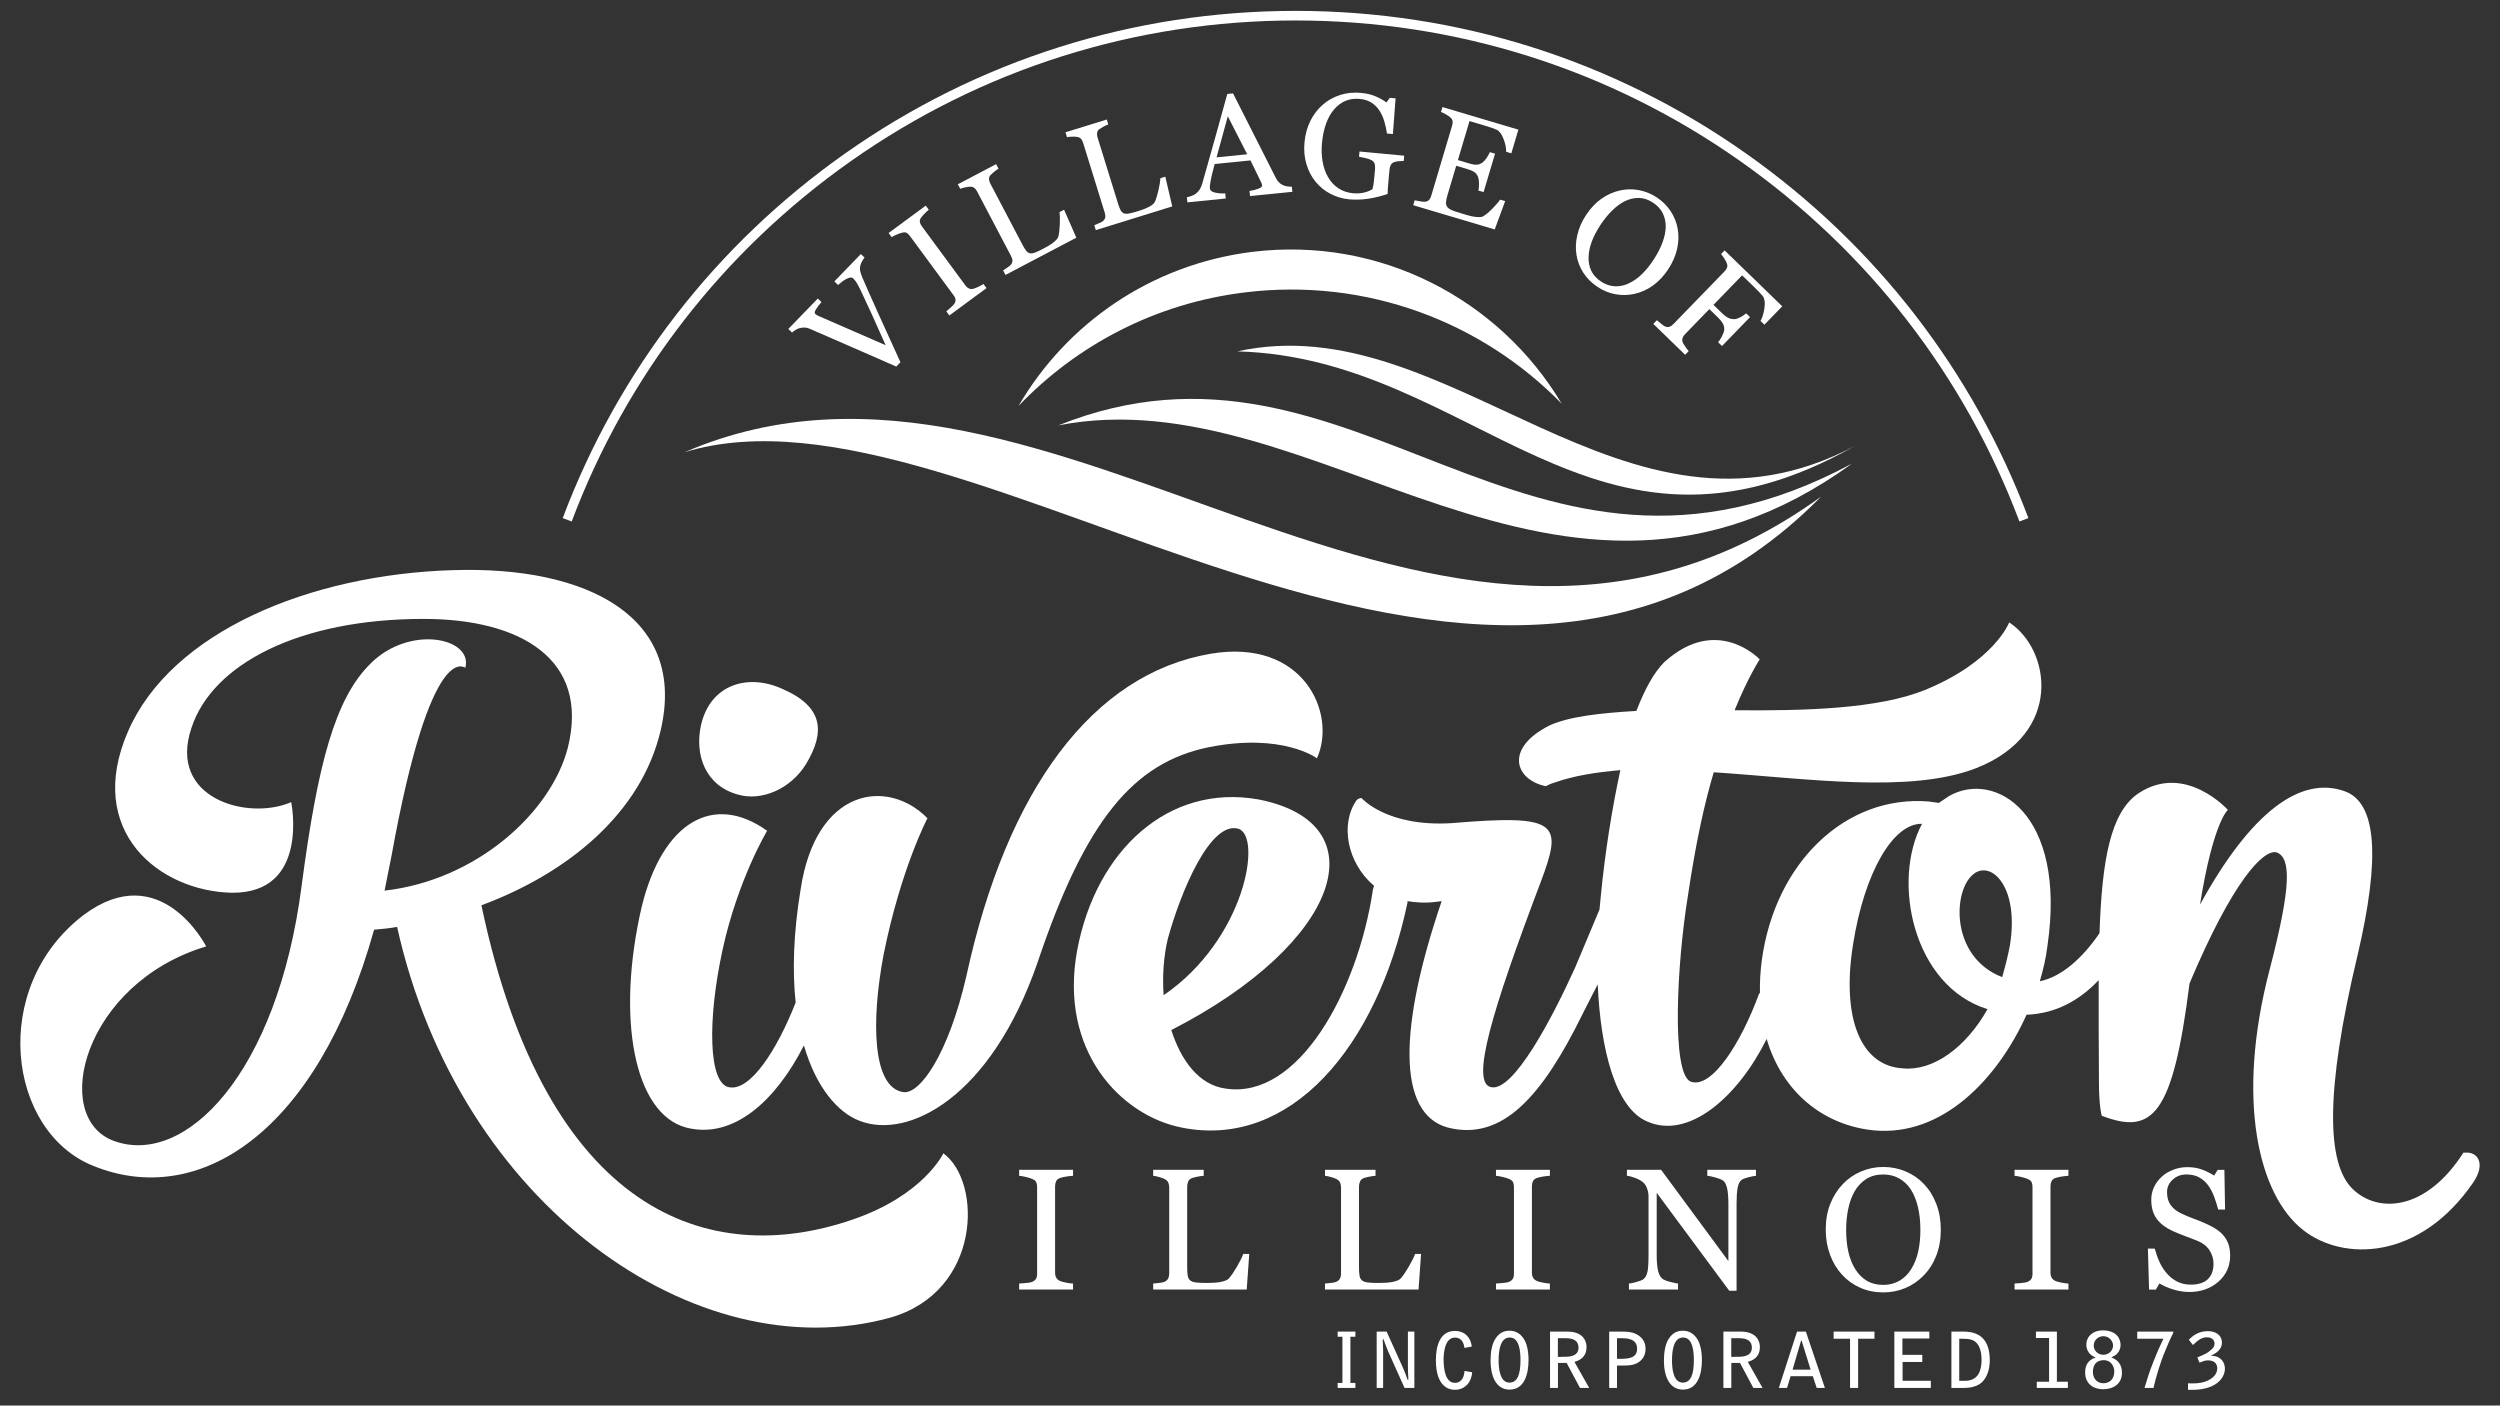 <?xml version="1.0" encoding="utf-8"?>
<!-- Generator: Adobe Illustrator 27.3.1, SVG Export Plug-In . SVG Version: 6.00 Build 0)  -->
<svg version="1.1" id="Layer_1" xmlns="http://www.w3.org/2000/svg" xmlns:xlink="http://www.w3.org/1999/xlink" x="0px" y="0px"
	 viewBox="0 0 407 228.821" style="enable-background:new 0 0 407 228.821;" xml:space="preserve">
<rect x="0" y="0" width="407" height="228.821" fill="#333333" stroke="none"/>
<style type="text/css">
	.st0{fill:#FFFFFF;}
</style>
<g>
	<g>
		<path class="st0" d="M140.747,41.938c-0.136,0.153-0.276,0.361-0.418,0.625c-0.143,0.267-0.236,0.507-0.283,0.726
			c-0.067,0.305-0.063,0.605,0.01,0.9c0.074,0.296,0.185,0.623,0.328,0.979c0.53,1.243,1.376,3.159,2.541,5.747
			c1.163,2.585,2.386,5.275,3.667,8.061l-0.679,0.701c-2.962-1.299-5.818-2.547-8.569-3.748c-2.751-1.203-4.611-2.011-5.581-2.429
			c-0.239-0.1-0.481-0.158-0.722-0.173c-0.242-0.016-0.512,0.012-0.81,0.082c-0.243,0.06-0.477,0.159-0.705,0.299
			c-0.228,0.139-0.424,0.283-0.588,0.43l-0.599-0.581l4.798-4.958l0.6,0.58c-0.386,0.444-0.689,0.842-0.907,1.191
			c-0.218,0.351-0.25,0.602-0.091,0.754c0.061,0.061,0.145,0.12,0.251,0.179c0.106,0.059,0.193,0.104,0.26,0.137
			c0.754,0.326,1.98,0.858,3.68,1.6c1.7,0.741,4.118,1.796,7.256,3.164c-0.629-1.436-1.382-3.12-2.262-5.052
			c-0.881-1.931-1.493-3.248-1.838-3.952c-0.332-0.683-0.582-1.134-0.748-1.355c-0.167-0.222-0.314-0.393-0.437-0.513
			c-0.13-0.125-0.295-0.173-0.493-0.141c-0.199,0.031-0.422,0.111-0.669,0.243c-0.236,0.131-0.461,0.278-0.674,0.443
			c-0.214,0.163-0.424,0.336-0.632,0.518l-0.599-0.581l4.312-4.455L140.747,41.938z"/>
		<path class="st0" d="M160.601,46.904l-6.045,4.453l-0.496-0.672c0.161-0.139,0.394-0.339,0.697-0.6
			c0.303-0.264,0.502-0.468,0.597-0.615c0.148-0.236,0.218-0.459,0.208-0.67c-0.012-0.213-0.109-0.445-0.295-0.696l-7.163-9.726
			c-0.162-0.222-0.333-0.381-0.511-0.479c-0.179-0.095-0.434-0.1-0.767-0.01c-0.246,0.063-0.536,0.168-0.872,0.312
			c-0.336,0.145-0.6,0.278-0.792,0.4l-0.494-0.671l6.045-4.452l0.495,0.672c-0.191,0.15-0.407,0.346-0.649,0.587
			c-0.24,0.239-0.439,0.468-0.594,0.677c-0.185,0.254-0.254,0.495-0.212,0.726c0.044,0.231,0.143,0.45,0.296,0.658l7.155,9.717
			c0.154,0.207,0.335,0.358,0.545,0.451c0.21,0.095,0.46,0.106,0.751,0.038c0.169-0.048,0.426-0.151,0.77-0.312
			c0.344-0.159,0.622-0.314,0.835-0.461L160.601,46.904z"/>
		<path class="st0" d="M173.233,34.144l1.994,4.553l-11.534,6.061l-0.389-0.739c0.159-0.101,0.388-0.252,0.686-0.451
			c0.296-0.201,0.493-0.362,0.588-0.482c0.161-0.2,0.243-0.41,0.245-0.633c0.003-0.224-0.066-0.471-0.21-0.74l-5.553-10.567
			c-0.123-0.234-0.272-0.423-0.446-0.561c-0.175-0.137-0.41-0.2-0.703-0.188c-0.203,0-0.471,0.037-0.799,0.109
			c-0.331,0.07-0.593,0.148-0.787,0.232L155.936,30l6.23-3.273l0.389,0.737c-0.19,0.109-0.425,0.275-0.699,0.5
			c-0.276,0.226-0.471,0.398-0.584,0.519c-0.191,0.208-0.278,0.437-0.26,0.682c0.02,0.246,0.089,0.484,0.209,0.714l5.208,9.912
			c0.241,0.458,0.451,0.801,0.629,1.03c0.177,0.229,0.386,0.369,0.626,0.42c0.225,0.042,0.505-0.002,0.842-0.129
			c0.334-0.129,0.786-0.342,1.354-0.641c0.257-0.135,0.521-0.281,0.791-0.441c0.27-0.16,0.519-0.327,0.746-0.499
			c0.221-0.17,0.414-0.343,0.58-0.523c0.167-0.18,0.27-0.352,0.309-0.515c0.117-0.467,0.192-1.125,0.23-1.973
			c0.037-0.847,0.022-1.508-0.043-1.988L173.233,34.144z"/>
		<path class="st0" d="M189.712,28.764l1.131,4.842l-12.446,3.857l-0.247-0.798c0.176-0.069,0.427-0.177,0.755-0.32
			c0.33-0.142,0.552-0.264,0.668-0.366c0.195-0.166,0.312-0.359,0.356-0.577c0.043-0.219,0.02-0.475-0.072-0.766l-3.532-11.402
			c-0.079-0.253-0.191-0.466-0.338-0.634c-0.146-0.167-0.365-0.271-0.657-0.312c-0.2-0.037-0.469-0.049-0.806-0.039
			s-0.609,0.039-0.815,0.087l-0.248-0.798l6.723-2.083l0.248,0.798c-0.208,0.072-0.468,0.194-0.78,0.362
			c-0.312,0.171-0.534,0.306-0.668,0.405c-0.227,0.169-0.353,0.376-0.379,0.623c-0.026,0.245,0,0.49,0.075,0.737l3.315,10.695
			c0.152,0.494,0.296,0.869,0.43,1.128c0.132,0.259,0.312,0.435,0.538,0.527c0.214,0.083,0.497,0.091,0.852,0.026
			c0.352-0.064,0.836-0.191,1.448-0.381c0.277-0.086,0.564-0.184,0.858-0.291c0.294-0.108,0.57-0.226,0.825-0.354
			c0.248-0.126,0.469-0.263,0.667-0.41c0.195-0.146,0.327-0.297,0.395-0.448c0.2-0.44,0.396-1.072,0.587-1.9
			c0.19-0.825,0.297-1.479,0.319-1.962L189.712,28.764z"/>
		<path class="st0" d="M210.4,31.228l-6.898,0.693l-0.082-0.83c0.605-0.101,1.101-0.229,1.491-0.387
			c0.388-0.158,0.573-0.321,0.557-0.492c-0.007-0.071-0.022-0.156-0.049-0.256c-0.024-0.099-0.056-0.188-0.098-0.262l-1.745-3.58
			l-5.824,0.584c-0.162,0.568-0.293,1.06-0.389,1.479c-0.096,0.42-0.181,0.806-0.257,1.16c-0.067,0.345-0.109,0.625-0.128,0.84
			c-0.019,0.214-0.02,0.388-0.006,0.52c0.031,0.311,0.3,0.528,0.808,0.651c0.509,0.123,1.072,0.169,1.69,0.137l0.085,0.83
			l-6.248,0.627l-0.083-0.83c0.2-0.035,0.449-0.106,0.746-0.211c0.297-0.103,0.536-0.229,0.718-0.371
			c0.29-0.243,0.51-0.487,0.659-0.735c0.148-0.246,0.284-0.581,0.406-1.002c0.625-2.165,1.311-4.596,2.056-7.292
			c0.745-2.697,1.409-5.097,1.993-7.203l0.936-0.092l6.963,13.753c0.15,0.292,0.306,0.524,0.475,0.696
			c0.166,0.173,0.391,0.337,0.674,0.488c0.189,0.09,0.432,0.158,0.73,0.205c0.296,0.044,0.54,0.061,0.735,0.049L210.4,31.228z
			 M203.044,25.116l-3.158-6.184l-1.831,6.686L203.044,25.116z"/>
		<path class="st0" d="M228.527,26.2c-0.191,0.008-0.445,0.021-0.765,0.042c-0.322,0.021-0.583,0.068-0.786,0.146
			c-0.246,0.094-0.428,0.245-0.545,0.45s-0.189,0.452-0.215,0.741l-0.121,1.286c-0.086,0.935-0.14,1.568-0.159,1.897
			c-0.02,0.328-0.032,0.599-0.034,0.812c-1.082,0.371-2.148,0.632-3.201,0.786c-1.055,0.153-2.074,0.184-3.063,0.09
			c-1.062-0.099-2.065-0.393-3.011-0.881c-0.944-0.49-1.75-1.137-2.414-1.938c-0.674-0.81-1.177-1.767-1.514-2.87
			c-0.34-1.102-0.447-2.309-0.324-3.619c0.117-1.264,0.436-2.417,0.954-3.46c0.518-1.041,1.196-1.925,2.036-2.649
			c0.812-0.711,1.753-1.234,2.82-1.571c1.064-0.34,2.182-0.452,3.352-0.345c0.936,0.088,1.74,0.277,2.412,0.569
			c0.674,0.29,1.262,0.62,1.763,0.989l0.554-0.75l0.936,0.086l-0.438,5.812l-0.959-0.088c-0.105-0.654-0.246-1.305-0.432-1.947
			c-0.186-0.644-0.445-1.227-0.781-1.756c-0.338-0.525-0.768-0.96-1.289-1.306c-0.525-0.343-1.168-0.551-1.934-0.622
			c-0.836-0.077-1.598,0.022-2.285,0.301c-0.687,0.277-1.305,0.73-1.852,1.356c-0.537,0.604-0.979,1.378-1.328,2.32
			c-0.346,0.942-0.576,2.013-0.688,3.208c-0.098,1.053-0.064,2.059,0.102,3.016c0.169,0.954,0.462,1.795,0.882,2.519
			c0.42,0.739,0.974,1.343,1.663,1.809c0.688,0.465,1.494,0.741,2.416,0.826c0.687,0.065,1.324,0.018,1.91-0.14
			c0.586-0.156,1.006-0.342,1.262-0.555c0.1-0.399,0.174-0.806,0.215-1.218c0.041-0.414,0.076-0.765,0.105-1.054l0.085-0.912
			c0.029-0.327,0.013-0.622-0.054-0.884c-0.068-0.262-0.234-0.465-0.503-0.608c-0.249-0.142-0.589-0.262-1.025-0.361
			c-0.435-0.1-0.776-0.169-1.023-0.208l0.078-0.854l7.277,0.679L228.527,26.2z"/>
		<path class="st0" d="M245.043,32.74l-1.704,4.616l-13.267-3.948l0.236-0.799c0.23,0.052,0.54,0.108,0.931,0.172
			c0.388,0.063,0.649,0.084,0.776,0.065c0.275-0.041,0.486-0.139,0.633-0.289c0.148-0.152,0.261-0.367,0.346-0.646l3.418-11.487
			c0.074-0.246,0.098-0.479,0.071-0.695c-0.024-0.215-0.151-0.423-0.378-0.622c-0.174-0.157-0.42-0.324-0.738-0.501
			c-0.322-0.177-0.578-0.303-0.775-0.379l0.236-0.8l12.363,3.681l-1.145,3.852l-0.846-0.251c0.02-0.615-0.124-1.317-0.432-2.108
			s-0.679-1.283-1.111-1.477c-0.225-0.099-0.495-0.203-0.812-0.315c-0.32-0.112-0.686-0.229-1.099-0.351l-2.51-0.747l-1.892,6.35
			l1.801,0.537c0.579,0.174,1.018,0.243,1.316,0.214c0.301-0.028,0.588-0.142,0.867-0.337c0.231-0.167,0.456-0.416,0.684-0.746
			c0.222-0.329,0.402-0.65,0.537-0.963l0.844,0.251l-1.865,6.262l-0.844-0.25c0.078-0.37,0.109-0.775,0.098-1.217
			c-0.013-0.439-0.062-0.772-0.149-0.994c-0.146-0.361-0.355-0.633-0.622-0.81c-0.271-0.179-0.65-0.341-1.139-0.486l-1.801-0.537
			l-1.426,4.79c-0.145,0.481-0.223,0.869-0.237,1.166c-0.015,0.298,0.054,0.547,0.208,0.748c0.15,0.2,0.391,0.371,0.717,0.513
			c0.325,0.142,0.799,0.306,1.422,0.491c0.248,0.073,0.576,0.171,0.98,0.292c0.406,0.12,0.752,0.207,1.038,0.26
			c0.293,0.054,0.605,0.088,0.933,0.1c0.327,0.012,0.576-0.031,0.744-0.128c0.452-0.258,0.977-0.696,1.572-1.314
			c0.599-0.62,0.999-1.087,1.209-1.4L245.043,32.74z"/>
		<path class="st0" d="M273.124,37.219c0.192,1.045,0.166,2.136-0.083,3.269c-0.249,1.136-0.734,2.252-1.46,3.352
			c-0.726,1.106-1.562,1.994-2.51,2.666c-0.947,0.671-1.946,1.116-2.991,1.338c-1.02,0.229-2.045,0.248-3.076,0.06
			c-1.027-0.189-1.996-0.584-2.907-1.182c-0.967-0.638-1.743-1.406-2.324-2.31c-0.583-0.903-0.957-1.874-1.12-2.908
			c-0.172-1.022-0.127-2.098,0.131-3.227c0.26-1.127,0.728-2.209,1.409-3.242c0.745-1.133,1.585-2.025,2.522-2.682
			c0.935-0.651,1.928-1.1,2.976-1.339c1.038-0.237,2.075-0.258,3.112-0.062c1.041,0.196,2.005,0.586,2.894,1.172
			c0.923,0.606,1.68,1.351,2.268,2.236C272.555,35.245,272.942,36.197,273.124,37.219z M265.168,46.132
			c0.759-0.355,1.467-0.854,2.129-1.496c0.664-0.643,1.299-1.429,1.908-2.359c0.631-0.955,1.113-1.894,1.453-2.814
			c0.337-0.922,0.513-1.782,0.522-2.582c0.005-0.792-0.161-1.521-0.501-2.19c-0.339-0.668-0.856-1.233-1.557-1.692
			c-0.787-0.518-1.572-0.776-2.359-0.778c-0.785-0.001-1.55,0.186-2.295,0.559c-0.703,0.361-1.391,0.877-2.058,1.543
			c-0.669,0.667-1.284,1.425-1.843,2.276c-0.621,0.941-1.094,1.848-1.424,2.719c-0.33,0.872-0.503,1.722-0.525,2.552
			c-0.026,0.81,0.125,1.553,0.447,2.228c0.324,0.678,0.859,1.262,1.606,1.752c0.7,0.461,1.439,0.713,2.217,0.756
			C263.668,46.645,264.428,46.488,265.168,46.132z"/>
		<path class="st0" d="M287.248,52.861l-0.635-0.612c0.312-0.56,0.529-1.273,0.646-2.142c0.115-0.869,0.027-1.495-0.266-1.877
			c-0.154-0.191-0.345-0.41-0.572-0.652c-0.228-0.242-0.492-0.513-0.798-0.808l-2.007-1.946l-4.663,4.808l1.38,1.337
			c0.414,0.403,0.781,0.675,1.098,0.811c0.315,0.138,0.643,0.195,0.982,0.175c0.232-0.014,0.52-0.107,0.866-0.28
			c0.347-0.171,0.679-0.391,0.996-0.661l0.632,0.612l-4.562,4.706l-0.635-0.614c0.225-0.264,0.439-0.601,0.646-1.011
			c0.205-0.41,0.322-0.739,0.345-0.991c0.034-0.371-0.042-0.72-0.225-1.045c-0.183-0.324-0.454-0.661-0.815-1.011l-1.379-1.338
			l-3.992,4.117c-0.181,0.188-0.305,0.388-0.373,0.604c-0.068,0.218-0.055,0.459,0.043,0.73c0.049,0.119,0.184,0.345,0.413,0.674
			c0.225,0.329,0.407,0.567,0.55,0.715l-0.582,0.599l-5.186-5.031l0.582-0.599c0.178,0.152,0.42,0.352,0.726,0.599
			c0.306,0.248,0.518,0.393,0.643,0.435c0.239,0.091,0.467,0.101,0.682,0.032c0.215-0.07,0.42-0.206,0.617-0.41l8.377-8.635
			c0.18-0.186,0.307-0.381,0.385-0.584c0.078-0.202,0.062-0.445-0.049-0.726c-0.08-0.221-0.222-0.482-0.422-0.788
			c-0.203-0.304-0.373-0.536-0.513-0.694l0.581-0.598l9.385,9.104L287.248,52.861z"/>
	</g>
	<g>
		<path class="st0" d="M153.58,187.76c0,0-3.175,6.805-14.746,10.777c-23.365,8.053-49.91-0.908-60.458-51.158
			c14.063-5.219,25.973-14.975,29.153-28.359c4.421-18.601-11.914-26.883-33.693-26.203c-23.479,0.681-45.939,10.096-52.972,26.203
			c-7.146,16.336,5.104,26.09,16.901,26.318c12.703,0.113,9.643-14.75,9.643-14.75c-7.035,3.064-20.19-0.564-16.222-12.133
			c3.403-10.325,17.469-17.698,37.773-17.698c15.651,0,27.109,6.467,23.479,20.985c-2.721,10.549-14.856,21.553-29.832,23.254
			l1.134-5.67c6.465-35.734,11.913-30.515,12.023-30.627c1.249-4.877-9.073-7.035-15.426-0.682
			c-5.786,5.67-8.62,16.336-11.231,36.186c-3.969,30.74-19.056,45.828-30.624,41.516c-10.322-3.857-4.88-25.635,15.084-31.646
			c0,0-7.373-14.52-19.964-5.105c-15.425,11.797-12.363,35.277,1.592,40.836c17.012,6.92,36.411-5.104,45.709-38.453
			c1.362-0.115,2.612-0.229,3.744-0.455c10.098,45.373,48.776,72.254,80.197,63.639C159.819,210.334,159.934,192.41,153.58,187.76z"
			/>
		<path class="st0" d="M120.124,129.355c3.855,1.133,8.619-0.91,11.113-4.992c3.064-5.106,2.952-9.302-3.969-12.251
			c-5.557-2.496-11.683-0.68-13.159,6.01C113.089,122.888,114.791,127.879,120.124,129.355z"/>
		<path class="st0" d="M196.813,121.64c12.027-2.383,17.584,1.812,17.584,1.812c3.291-7.258-2.156-19.622-17.355-17.013
			c-19.171,3.29-33.124,22.119-39.703,52.408c-2.947,12.816-7.6,19.396-10.322,18.943c-4.99-0.797-5.217-11.457-3.177-22.346
			c2.837-14.068,7.146-22.234,7.146-22.234c-6.465-6.58-18.149-4.99-20.644,11.572c-1.194,7.232-1.349,13.35-0.811,18.428
			c-2.971,7.598-7.376,14.531-10.884,13.783c-3.289-0.678-3.516-10.775-1.021-22.342c2.497-11.461,7.261-19.4,7.261-19.4
			c-8.734-6.238-17.017-1.475-20.42,12.365c-4.196,18.148-1.248,33.689,7.261,35.955c7.707,1.979,14.637-4.482,19.148-13.379
			c2.006,6.928,5.558,10.918,8.995,12.248c7.939,3.174,21.438-3.746,29.04-25.748C176.735,133.439,184.563,124.136,196.813,121.64z"
			/>
		<path class="st0" d="M401.266,187.656h-0.227c-6.016,9.418-13.84,9.982-18.035,5.902c-4.199-4.086-4.538-15.652,0.794-38
			c3.74-15.883,3.177-24.959-2.158-26.771c-7.143-2.496-15.2,3.404-23.481,18.488c2.156-13.498,4.536-15.426,4.536-15.426
			s-6.919-7.713-14.517-2.723c-4.565,3.043-5.978,10.785-6.377,22.793c-2.69,3.943-6.079,7.078-9.722,7.834
			c0.566-1.928,1.022-3.857,1.247-5.785c3.177-21.666-8.62-28.586-15.993-24.387l-1.699,1.135l-1.589-0.229
			c-13.499-1.133-25.068,9.869-27.225,25.863c-0.246,1.859-0.334,3.629-0.303,5.326c-0.012,0.002-0.025,0.002-0.037,0.006
			c-0.111,0.111-0.111,0.111-0.111,0.111c-2.949,8.055-7.715,15.543-11.119,14.293c-3.176-1.25-2.268-19.172-0.453-30.285
			c1.25-8.396,2.611-14.746,4.199-20.078c15.312,1.021,31.986,3.516,42.764-0.682c14.291-5.67,12.023-19.396,5.332-23.709
			c0,0-2.386,6.354-13.727,11.005c-7.602,3.062-19.397,3.404-30.969,3.29c2.158-5.331,4.084-8.283,4.084-8.283
			s-6.918-7.373-15.539,0.455c-1.704,1.703-3.176,4.425-4.539,7.941c-5.895,0.342-11,0.91-14.18,2.381
			c-7.373,3.744-5.557,8.85-0.563,9.869c0.452-0.227,0.905-0.451,1.36-0.566c3.176-1.135,6.804-1.701,10.773-2.043
			c-1.357,6.24-2.492,13.385-3.174,20.42c-0.086,0.752-0.154,1.521-0.223,2.295l-0.004-0.018l-3.936,9.385
			c-3.721,8.246-10.071,20.326-13.701,19.529c-3.406-0.678,0.111-12.363,8.054-33.348c3.63-9.641,3.062-11.117-14.407-9.641
			c-10.661,0.678-14.748-4.086-14.748-4.086s-0.454,0-0.793,0.342c-2.721,3.854-1.588,10.209,2.836,13.953
			c-0.114,0.338-0.227,0.68-0.227,0.906c-2.495,16.221-12.023,33.916-23.935,32.102c-4.311-0.568-7.259-4.539-8.847-9.527
			c27.676-14.178,34.029-33.689,14.18-37.547c-14.635-2.607-26.432,8.281-29.493,24.504c-3.065,16.445,7.145,26.992,17.015,28.92
			c17.582,3.52,31.762-12.93,36.752-36.635v-0.227c1.359,0.227,2.949,0.338,4.65,0.109l0.91-0.109
			c-6.921,20.303-7.375,34.596,1.019,36.861c8.96,2.271,15.413-5.291,21.846-18.33c0.837-1.695,1.731-3.395,2.544-4.986
			c0.459,10.646,2.898,20.104,7.996,22.297c6.774,3.08,14.838-3.973,19.506-13.414c2.564,8.74,9.334,14.09,17.471,14.889
			c11.113,1.023,20.076-8.279,24.84-18.828c4.746-0.176,8.61-2.33,11.74-5.627c-0.029,5.029,0.02,10.602,0.047,16.744
			c0,3.854,0.453,5.328,0.453,5.328c8.279,3.18,11.57,0,14.293-21.549c7.031-16.674,12.025-21.893,14.182-21.328
			c2.381,0.908,2.381,5.561-1.135,19.059c-5.56,21.211-1.816,36.752,5.446,42.422c6.462,5.105,18.942,4.992,27.676-7.715
			C404.781,189.359,403.307,187.429,401.266,187.656z M190.12,152.834c2.157-7.826,6.922-19.17,11.459-17.92
			c3.972,1.131,1.134,18.035-12.139,27.107C189.214,158.961,189.441,155.672,190.12,152.834z M309.848,173.933
			c-6.922-0.342-10.096-8.168-8.169-20.191c1.816-11.572,6.465-19.736,11.23-19.627c-4.99,9.307-1.475,26.436,10.661,30.174
			C320.058,170.529,314.726,174.386,309.848,173.933z M327.203,153.969c-0.342,1.814-0.795,3.518-1.25,5.107
			c-8.508-3.293-8.054-14.182-4.65-16.789C324.14,140.015,328.791,144.328,327.203,153.969z"/>
	</g>
	<g>
		<path class="st0" d="M174.693,209.935h-8.776v-0.975c0.248-0.018,0.605-0.047,1.072-0.082c0.466-0.037,0.796-0.092,0.988-0.166
			c0.302-0.117,0.521-0.281,0.659-0.486c0.137-0.207,0.207-0.492,0.207-0.859V193.25c0-0.32-0.052-0.586-0.151-0.805
			c-0.102-0.213-0.34-0.395-0.715-0.541c-0.274-0.109-0.62-0.213-1.037-0.311c-0.416-0.094-0.757-0.15-1.023-0.17v-0.975h8.776
			v0.975c-0.283,0.01-0.623,0.045-1.016,0.104c-0.394,0.059-0.737,0.135-1.03,0.225c-0.349,0.111-0.581,0.291-0.701,0.537
			c-0.119,0.248-0.178,0.521-0.178,0.824v14.104c0,0.303,0.065,0.57,0.198,0.803c0.134,0.234,0.359,0.42,0.681,0.557
			c0.191,0.074,0.505,0.154,0.939,0.24c0.436,0.088,0.804,0.135,1.106,0.145L174.693,209.935L174.693,209.935z"/>
		<path class="st0" d="M203.379,204.14l-0.413,5.795h-15.23v-0.975c0.22-0.018,0.538-0.051,0.955-0.096
			c0.416-0.047,0.708-0.105,0.871-0.18c0.276-0.119,0.475-0.293,0.599-0.521c0.123-0.229,0.186-0.521,0.186-0.879v-13.953
			c0-0.311-0.053-0.586-0.159-0.824c-0.105-0.238-0.312-0.43-0.625-0.576c-0.21-0.109-0.505-0.217-0.885-0.322
			c-0.38-0.104-0.693-0.166-0.941-0.186v-0.975h8.227v0.975c-0.257,0.01-0.589,0.055-0.996,0.137
			c-0.406,0.082-0.702,0.156-0.885,0.221c-0.312,0.109-0.525,0.297-0.639,0.562c-0.115,0.266-0.172,0.549-0.172,0.852v13.088
			c0,0.604,0.029,1.074,0.089,1.406c0.06,0.336,0.199,0.594,0.419,0.777c0.211,0.164,0.524,0.273,0.94,0.322
			c0.417,0.051,1,0.076,1.751,0.076c0.339,0,0.692-0.01,1.059-0.027c0.366-0.02,0.713-0.057,1.042-0.109
			c0.321-0.057,0.616-0.133,0.887-0.229c0.27-0.098,0.469-0.217,0.598-0.363c0.375-0.42,0.812-1.059,1.312-1.914
			c0.499-0.857,0.845-1.551,1.036-2.082L203.379,204.14L203.379,204.14z"/>
		<path class="st0" d="M231.35,204.14l-0.413,5.795h-15.229v-0.975c0.22-0.018,0.537-0.051,0.955-0.096
			c0.414-0.047,0.707-0.105,0.871-0.18c0.275-0.119,0.477-0.293,0.598-0.521c0.125-0.229,0.186-0.521,0.186-0.879v-13.953
			c0-0.311-0.051-0.586-0.158-0.824c-0.105-0.238-0.312-0.43-0.625-0.576c-0.21-0.109-0.506-0.217-0.887-0.322
			c-0.378-0.104-0.693-0.166-0.939-0.186v-0.975h8.227v0.975c-0.257,0.01-0.589,0.055-0.999,0.137
			c-0.404,0.082-0.7,0.156-0.883,0.221c-0.312,0.109-0.525,0.297-0.638,0.562c-0.117,0.266-0.173,0.549-0.173,0.852v13.088
			c0,0.604,0.029,1.074,0.09,1.406c0.059,0.336,0.197,0.594,0.418,0.777c0.209,0.164,0.524,0.273,0.939,0.322
			c0.418,0.051,1.001,0.076,1.753,0.076c0.337,0,0.69-0.01,1.058-0.027c0.365-0.02,0.713-0.057,1.042-0.109
			c0.322-0.057,0.615-0.133,0.886-0.229c0.27-0.098,0.469-0.217,0.599-0.363c0.376-0.42,0.813-1.059,1.312-1.914
			c0.5-0.857,0.844-1.551,1.037-2.082L231.35,204.14L231.35,204.14z"/>
		<path class="st0" d="M252.323,209.935h-8.776v-0.975c0.246-0.018,0.603-0.047,1.068-0.082c0.469-0.037,0.799-0.092,0.989-0.166
			c0.303-0.117,0.522-0.281,0.659-0.486c0.139-0.207,0.207-0.492,0.207-0.859V193.25c0-0.32-0.051-0.586-0.15-0.805
			c-0.101-0.213-0.34-0.395-0.716-0.541c-0.273-0.109-0.618-0.213-1.035-0.311c-0.417-0.094-0.759-0.15-1.023-0.17v-0.975h8.776
			v0.975c-0.286,0.01-0.622,0.045-1.019,0.104c-0.393,0.059-0.736,0.135-1.029,0.225c-0.35,0.111-0.582,0.291-0.699,0.537
			c-0.119,0.248-0.18,0.521-0.18,0.824v14.104c0,0.303,0.065,0.57,0.199,0.803c0.133,0.234,0.359,0.42,0.68,0.557
			c0.192,0.074,0.505,0.154,0.941,0.24c0.436,0.088,0.804,0.135,1.106,0.145v0.973H252.323z"/>
		<path class="st0" d="M285.873,191.424c-0.256,0.01-0.649,0.082-1.182,0.219c-0.529,0.139-0.91,0.279-1.138,0.426
			c-0.329,0.23-0.552,0.67-0.669,1.318c-0.112,0.65-0.171,1.475-0.171,2.473v14.269h-1.194l-11.809-15.945v10.053
			c0,1.127,0.07,1.992,0.21,2.596c0.143,0.604,0.361,1.033,0.654,1.291c0.21,0.201,0.645,0.389,1.304,0.562
			c0.659,0.174,1.094,0.266,1.307,0.275v0.975h-7.994v-0.975c0.247-0.018,0.664-0.107,1.25-0.268c0.586-0.16,0.953-0.305,1.1-0.434
			c0.319-0.256,0.539-0.646,0.658-1.176c0.12-0.523,0.179-1.424,0.179-2.697v-9.598c0-0.422-0.073-0.842-0.22-1.264
			c-0.147-0.422-0.344-0.748-0.591-0.975c-0.329-0.303-0.776-0.561-1.338-0.775c-0.564-0.215-1.021-0.332-1.367-0.352v-0.975h5.566
			l10.954,14.855v-9.268c0-1.135-0.072-2.006-0.219-2.615c-0.146-0.609-0.357-1.014-0.633-1.215
			c-0.256-0.174-0.676-0.344-1.255-0.508c-0.583-0.166-1.025-0.256-1.325-0.275v-0.975h7.922v0.978H285.873z"/>
		<path class="st0" d="M313.215,192.756c0.859,0.898,1.535,1.98,2.019,3.248c0.485,1.27,0.728,2.67,0.728,4.209
			c0,1.547-0.246,2.953-0.742,4.215c-0.493,1.264-1.182,2.34-2.06,3.229c-0.85,0.879-1.838,1.557-2.967,2.033
			c-1.125,0.475-2.324,0.713-3.596,0.713c-1.355,0-2.607-0.254-3.755-0.762c-1.149-0.508-2.136-1.215-2.959-2.121
			c-0.825-0.889-1.472-1.965-1.946-3.234c-0.471-1.268-0.707-2.625-0.707-4.072c0-1.584,0.248-2.994,0.742-4.236
			c0.495-1.24,1.179-2.314,2.048-3.221c0.859-0.896,1.86-1.584,3.001-2.061c1.14-0.477,2.331-0.713,3.576-0.713
			c1.289,0,2.508,0.242,3.652,0.729C311.393,191.195,312.382,191.877,313.215,192.756z M311.168,206.57
			c0.514-0.832,0.887-1.775,1.121-2.828c0.232-1.053,0.35-2.229,0.35-3.529c0-1.336-0.13-2.564-0.391-3.68
			c-0.262-1.119-0.645-2.07-1.148-2.857c-0.505-0.777-1.135-1.383-1.897-1.818c-0.76-0.435-1.629-0.654-2.607-0.654
			c-1.099,0-2.033,0.254-2.803,0.756c-0.77,0.504-1.395,1.178-1.88,2.02c-0.456,0.805-0.798,1.748-1.022,2.828
			c-0.225,1.082-0.338,2.217-0.338,3.406c0,1.318,0.117,2.51,0.357,3.57c0.236,1.062,0.612,2.006,1.125,2.83
			c0.496,0.805,1.118,1.434,1.867,1.887c0.752,0.453,1.649,0.682,2.693,0.682c0.979,0,1.863-0.23,2.651-0.688
			C310.033,208.035,310.676,207.394,311.168,206.57z"/>
		<path class="st0" d="M336.742,209.935h-8.772v-0.975c0.246-0.018,0.603-0.047,1.068-0.082c0.469-0.037,0.799-0.092,0.989-0.166
			c0.303-0.117,0.522-0.281,0.659-0.486c0.139-0.207,0.205-0.492,0.205-0.859V193.25c0-0.32-0.049-0.586-0.148-0.805
			c-0.101-0.213-0.34-0.395-0.716-0.541c-0.273-0.109-0.62-0.213-1.038-0.311c-0.414-0.094-0.756-0.15-1.02-0.17v-0.975h8.772v0.975
			c-0.283,0.01-0.623,0.045-1.016,0.104s-0.734,0.135-1.027,0.225c-0.35,0.111-0.584,0.291-0.703,0.537
			c-0.117,0.248-0.176,0.521-0.176,0.824v14.104c0,0.303,0.065,0.57,0.197,0.803c0.135,0.234,0.361,0.42,0.682,0.557
			c0.192,0.074,0.505,0.154,0.939,0.24c0.435,0.088,0.803,0.135,1.104,0.145v0.973H336.742z"/>
		<path class="st0" d="M361.859,200.996c0.412,0.457,0.715,0.959,0.913,1.502c0.195,0.547,0.296,1.18,0.296,1.904
			c0,1.721-0.638,3.139-1.912,4.256c-1.272,1.117-2.85,1.676-4.736,1.676c-0.869,0-1.738-0.137-2.607-0.404
			c-0.871-0.27-1.621-0.6-2.254-0.982l-0.59,1.002h-1.1l-0.192-6.674h1.113c0.229,0.824,0.495,1.568,0.804,2.232
			c0.307,0.664,0.71,1.283,1.213,1.859c0.477,0.541,1.035,0.971,1.67,1.291c0.637,0.32,1.377,0.48,2.219,0.48
			c0.633,0,1.182-0.082,1.653-0.248c0.474-0.162,0.854-0.398,1.147-0.699c0.293-0.303,0.51-0.658,0.652-1.066
			c0.141-0.408,0.212-0.879,0.212-1.41c0-0.779-0.22-1.506-0.659-2.178c-0.439-0.676-1.092-1.186-1.963-1.533
			c-0.594-0.238-1.277-0.5-2.046-0.789c-0.769-0.285-1.433-0.559-1.989-0.812c-1.1-0.496-1.953-1.143-2.564-1.943
			c-0.607-0.801-0.912-1.846-0.912-3.137c0-0.74,0.15-1.434,0.453-2.072c0.303-0.641,0.732-1.213,1.292-1.717
			c0.53-0.477,1.157-0.85,1.88-1.119c0.723-0.27,1.479-0.404,2.268-0.404c0.896,0,1.699,0.137,2.41,0.412
			c0.708,0.273,1.355,0.596,1.941,0.961l0.564-0.934h1.099l0.109,6.467h-1.113c-0.199-0.74-0.427-1.449-0.678-2.127
			c-0.252-0.678-0.579-1.291-0.982-1.842c-0.393-0.531-0.876-0.953-1.442-1.27c-0.569-0.316-1.265-0.475-2.087-0.475
			c-0.869,0-1.611,0.279-2.225,0.84c-0.615,0.557-0.92,1.24-0.92,2.045c0,0.842,0.195,1.541,0.59,2.094
			c0.394,0.555,0.967,1.01,1.717,1.367c0.669,0.32,1.326,0.598,1.971,0.83c0.646,0.234,1.271,0.482,1.875,0.75
			c0.549,0.238,1.078,0.508,1.586,0.811C361.041,200.24,361.484,200.594,361.859,200.996z"/>
	</g>
	<path class="st0" d="M319.428,194.613"/>
	<g>
		<path class="st0" d="M328.76,84.896c-8.927-23.715-24.636-43.996-45.428-58.651c-21.265-14.989-46.306-22.911-72.415-22.911
			c-26.109,0-51.149,7.922-72.415,22.911C117.709,40.9,102,61.181,93.073,84.896l-1.462-0.551
			c9.038-24.008,24.941-44.541,45.991-59.377c21.53-15.175,46.882-23.197,73.315-23.197c26.434,0,51.785,8.021,73.315,23.197
			c21.049,14.836,36.952,35.369,45.99,59.377L328.76,84.896z"/>
	</g>
	<path class="st0" d="M329.491,84.62"/>
	<path class="st0" d="M92.342,84.62"/>
	<g>
		<path class="st0" d="M296.477,80.848c-56.109,56.832-138.176-21.582-185.018-7.23C171.934,47.525,233.215,126.627,296.477,80.848
			L296.477,80.848z"/>
		<path class="st0" d="M301.51,75.471c-47.875,34.71-87.256-14.441-129.22-6.218C220.883,49.826,248.414,104.001,301.51,75.471
			L301.51,75.471z"/>
		<path class="st0" d="M302.018,72.574c-42.592,24.17-62.006-14.361-100.579-15.368C236.037,49.562,264.379,92.579,302.018,72.574
			L302.018,72.574z"/>
		<path class="st0" d="M203.83,41.01c20.832-2.579,40.303,7.748,50.41,24.707c-12.969-13.284-31.758-20.55-51.587-18.112
			c-14.616,1.792-27.375,8.594-36.836,18.479C173.611,52.736,187.312,43.074,203.83,41.01L203.83,41.01z"/>
	</g>
	<g>
		<g>
			<path class="st0" d="M217.77,225.142h0.777v-7.521h-0.777v-0.836h2.887v0.836h-0.811v7.521h0.811v0.812h-2.887V225.142z"/>
			<path class="st0" d="M224.12,216.785h1.624l2.66,5.896c0,0.012,0.364,0.898,0.377,0.91c0.062,0.164,0.324,0.889,0.375,1.039
				c0.025,0,0.049,0.012,0.076,0.012c0.049-0.051,0.049-0.062,0.049-0.188c0-0.137-0.049-0.762-0.049-0.887
				c-0.027-0.576-0.027-1.051-0.027-1.361v-5.422h1.051v9.17h-1.6l-2.674-5.961c-0.336-0.762-0.674-1.748-0.736-1.949
				c-0.013-0.012-0.052-0.012-0.064-0.023c-0.072,0.062-0.072,0.074-0.072,0.137c0,0.264,0.061,1.637,0.061,1.699v6.098h-1.05v-9.17
				H224.12z"/>
			<path class="st0" d="M238.412,219.445c-0.1-0.887-0.525-1.688-1.525-1.688c-0.911,0-1.299,0.713-1.5,1.201
				c-0.336,0.824-0.373,2.098-0.373,2.197c0,2.012,0.361,3.973,1.873,3.973c0.725,0,1.101-0.523,1.213-0.699
				c0.249-0.424,0.301-0.949,0.324-1.248l1.248,0.225c-0.049,0.723-0.311,1.51-0.861,2.061c-0.787,0.787-1.686,0.787-2.034,0.787
				c-0.749,0-3.013-0.387-3.013-4.797c0-2.111,0.537-4.785,3.123-4.785c0.588,0,1.35,0.176,1.911,0.75
				c0.628,0.637,0.749,1.361,0.813,1.799L238.412,219.445z"/>
			<path class="st0" d="M248.498,218.869c0.273,0.812,0.349,1.887,0.349,2.525c0,2.186-0.612,4.834-3.086,4.834
				c-2.249,0-3.099-2.262-3.099-4.711c0-1.398,0.225-2.672,0.75-3.508c0.762-1.225,1.675-1.363,2.349-1.363
				C247.311,216.646,248.124,217.771,248.498,218.869z M245.787,217.746c-0.788,0-1.276,0.549-1.537,1.412
				c-0.174,0.549-0.276,1.361-0.276,2.324c0,1.162,0.163,3.609,1.763,3.609c1.299,0,1.799-1.336,1.799-3.66
				C247.535,220.219,247.424,217.746,245.787,217.746z"/>
			<path class="st0" d="M252.348,216.785h2.824c2.562,0,3.111,1.547,3.111,2.484c0,1.725-1.139,2.188-1.961,2.449l2.397,4.236
				h-1.499l-2.173-4.072h-1.411v4.072h-1.289L252.348,216.785L252.348,216.785z M253.622,217.859v3.035
				c0.7,0.012,1.599,0.012,2.075-0.086c0.5-0.113,1.287-0.377,1.287-1.4c0-1.076-0.725-1.549-2.1-1.549L253.622,217.859
				L253.622,217.859z"/>
			<path class="st0" d="M261.975,216.785h1.986c0.984,0,2.01,0.062,2.811,0.637c0.737,0.512,1.123,1.234,1.123,2.16
				c0,1.148-0.561,1.748-0.936,2.051c-0.788,0.623-1.75,0.674-2.6,0.674h-1.111v3.648h-1.273L261.975,216.785L261.975,216.785z
				 M263.248,217.859v3.348c0.162,0.012,0.325,0.012,0.498,0.012c1.539,0,2.773-0.174,2.773-1.66c0-1.699-1.848-1.699-2.484-1.699
				L263.248,217.859L263.248,217.859z"/>
			<path class="st0" d="M276.721,218.869c0.275,0.812,0.352,1.887,0.352,2.525c0,2.186-0.613,4.834-3.086,4.834
				c-2.249,0-3.102-2.262-3.102-4.711c0-1.398,0.228-2.672,0.75-3.508c0.764-1.225,1.678-1.363,2.352-1.363
				C275.533,216.646,276.347,217.771,276.721,218.869z M274.01,217.746c-0.788,0-1.273,0.549-1.537,1.412
				c-0.174,0.549-0.273,1.361-0.273,2.324c0,1.162,0.16,3.609,1.76,3.609c1.301,0,1.799-1.336,1.799-3.66
				C275.758,220.219,275.647,217.746,274.01,217.746z"/>
			<path class="st0" d="M280.572,216.785h2.822c2.564,0,3.113,1.547,3.113,2.484c0,1.725-1.138,2.188-1.963,2.449l2.397,4.236
				h-1.497l-2.175-4.072h-1.411v4.072h-1.287v-9.169H280.572z M281.848,217.859v3.035c0.697,0.012,1.599,0.012,2.072-0.086
				c0.5-0.113,1.287-0.377,1.287-1.4c0-1.076-0.726-1.549-2.098-1.549L281.848,217.859L281.848,217.859z"/>
			<path class="st0" d="M295.131,224.043h-3.623l-0.574,1.912h-1.338l2.962-9.17h1.436l3.099,9.17h-1.336L295.131,224.043z
				 M294.768,222.98l-1.448-4.672c-0.013-0.025-0.024-0.051-0.062-0.051c-0.039,0-0.051,0.037-0.062,0.062l-1.363,4.66
				L294.768,222.98L294.768,222.98z"/>
			<path class="st0" d="M305.162,216.785v1.162h-2.66v8.008h-1.314v-8.008h-2.673v-1.162H305.162z"/>
			<path class="st0" d="M308.402,216.785h5.695v1.123h-4.385v2.662h3.238v1.16h-3.211v3.062h4.598v1.162h-5.936v-9.169H308.402z"/>
			<path class="st0" d="M317.69,225.955v-9.17h1.987c3.034,0,4.261,1.762,4.261,4.709c0,0.588-0.088,1.725-0.65,2.713
				c-0.4,0.709-1.176,1.748-3.598,1.748H317.69z M318.964,217.947v6.846h0.95c2.185,0,2.686-1.725,2.686-3.436
				c0-0.838-0.14-1.912-0.726-2.625c-0.501-0.6-1.162-0.785-2.298-0.785L318.964,217.947L318.964,217.947z"/>
			<path class="st0" d="M331.588,224.943h2v-7.121h-2.137v-1.037h3.411v8.158h1.787v1.012h-5.061V224.943z"/>
			<path class="st0" d="M341.135,220.957c-0.377-0.1-1.475-0.625-1.475-2.049c0-1.326,1.062-2.324,2.66-2.324
				c2.148,0,2.91,1.262,2.91,2.375c0,0.25-0.061,0.861-0.512,1.361c-0.262,0.287-0.387,0.361-0.947,0.637v0.051
				c0.947,0.361,1.684,1.061,1.684,2.498c0,1.473-1.01,2.66-3.147,2.66c-0.337,0-1.326-0.088-2-0.686
				c-0.686-0.6-0.85-1.488-0.85-1.951c0-0.885,0.164-1.285,0.449-1.674c0.439-0.6,1.15-0.822,1.227-0.848v-0.05H341.135z
				 M344.208,223.256c0-0.525-0.312-1.824-1.774-1.824c-0.4,0-1.087,0.162-1.412,0.725c-0.227,0.375-0.3,0.801-0.3,1.262
				c0,0.637,0.4,1.773,1.735,1.773C343.222,225.191,344.208,224.728,344.208,223.256z M344.008,219.056
				c0-0.762-0.662-1.523-1.587-1.523c-0.825,0-1.562,0.65-1.562,1.523c0,0.838,0.7,1.502,1.562,1.502
				C343.42,220.558,344.008,219.769,344.008,219.056z"/>
			<path class="st0" d="M347.942,216.785h5.871c0,0.074-0.012,0.162-0.024,0.236c-0.036,0.139-0.163,0.326-0.225,0.463
				c-0.176,0.361-0.276,0.561-0.427,0.912l-0.924,2.211c-0.412,0.986-1.299,3.811-1.623,5.348h-1.463
				c0.514-1.699,0.738-2.488,1.536-4.498c0.589-1.475,0.813-1.973,1.538-3.51h-4.26v-1.162H347.942z"/>
			<path class="st0" d="M356.342,218.107c0.461-0.461,1.411-1.398,3.086-1.398c1.25,0,2.3,0.6,2.3,1.912
				c0,1.248-1.314,1.861-1.8,2.086c0.462,0.023,1.148,0.074,1.697,0.623c0.5,0.5,0.588,1.125,0.588,1.488
				c0,0.836-0.449,1.887-1.647,2.6c-1.487,0.885-3.274,0.861-4.36,0.848v-1.061c0.236,0.012,0.41,0.012,0.61,0.012
				c0.664,0,1.987,0,3.101-0.736c0.923-0.6,1.05-1.336,1.05-1.699c0-0.914-0.64-1.312-1.489-1.312c-0.474,0-0.686,0.088-1.411,0.361
				l-0.337-0.85c1.187-0.484,1.699-0.713,2.349-1.336c0.149-0.125,0.449-0.412,0.449-0.924c0-0.662-0.586-1.012-1.237-1.012
				c-0.936,0-1.536,0.561-2.285,1.262L356.342,218.107z"/>
		</g>
	</g>
</g>
</svg>
